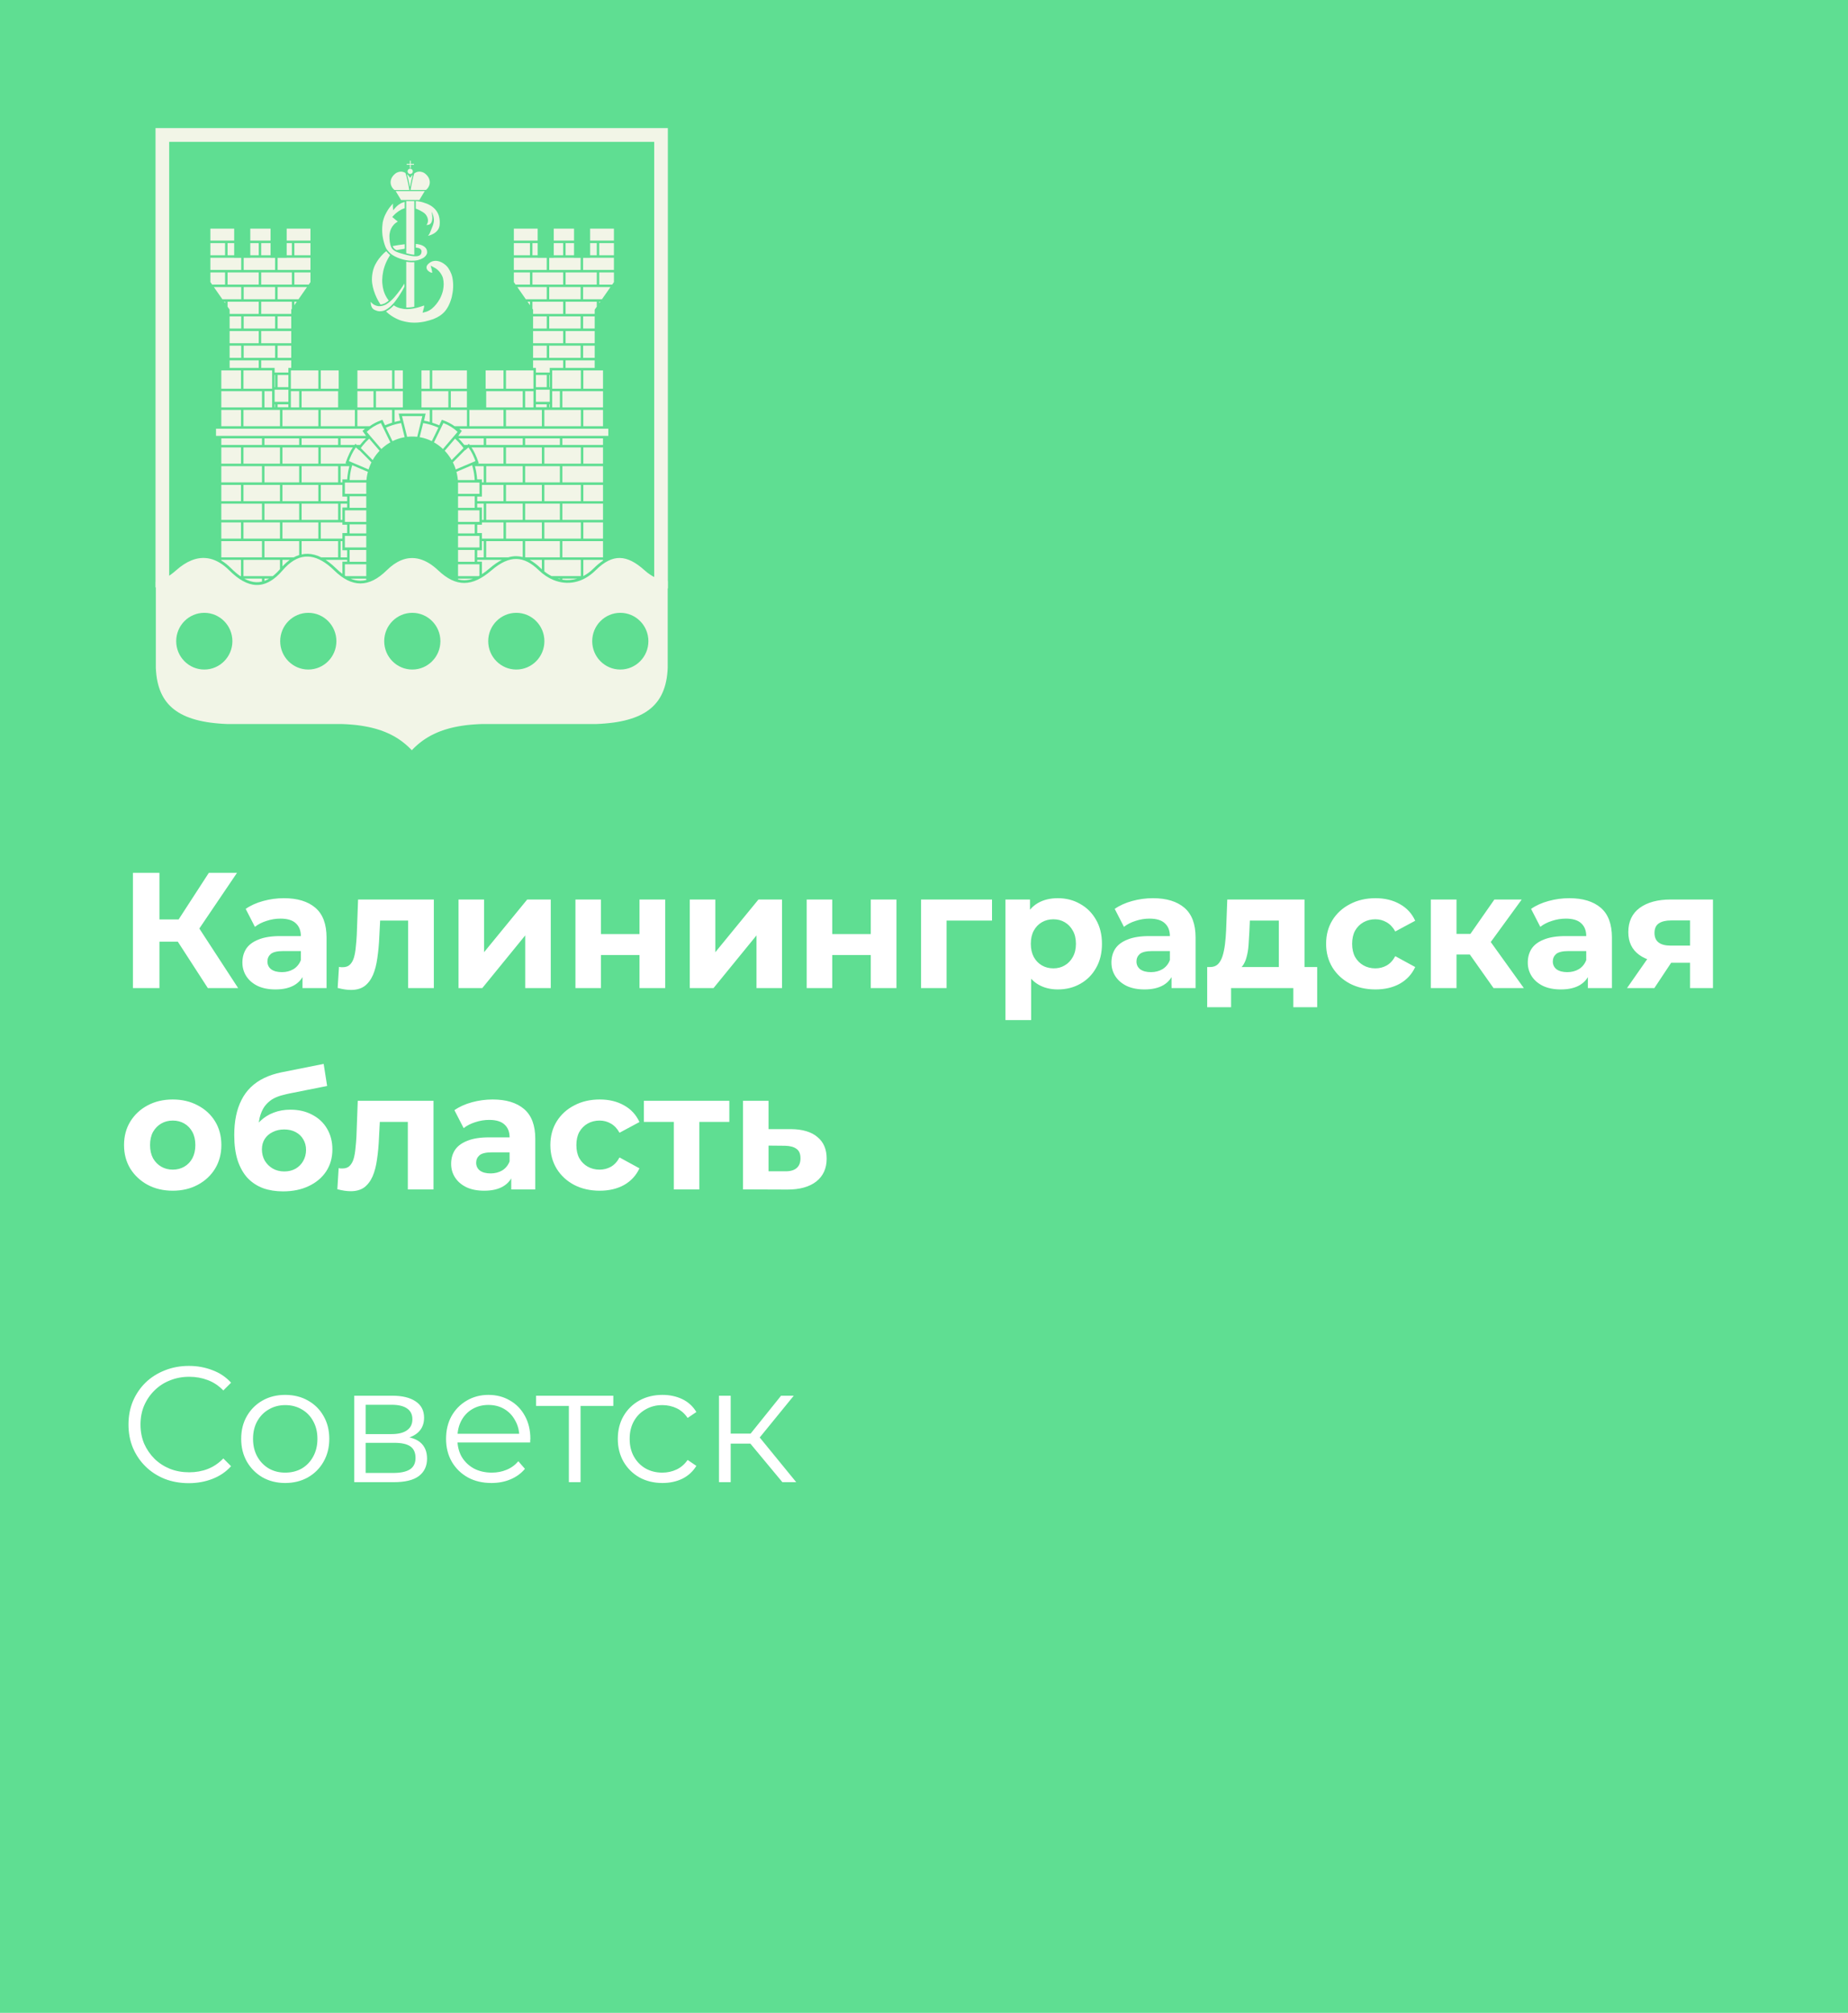 <?xml version="1.0" encoding="UTF-8"?> <svg xmlns="http://www.w3.org/2000/svg" width="202" height="220" viewBox="0 0 202 220" fill="none"><rect width="202" height="220" fill="#5FDE92"></rect><path d="M22.72 108L18.796 101.934L21.154 100.512L26.032 108H22.72ZM14.53 108V95.4H17.428V108H14.53ZM16.582 102.924V100.494H20.974V102.924H16.582ZM21.424 102.024L18.742 101.7L22.828 95.4H25.906L21.424 102.024ZM33.066 108V106.11L32.886 105.696V102.312C32.886 101.712 32.7 101.244 32.328 100.908C31.968 100.572 31.41 100.404 30.654 100.404C30.138 100.404 29.628 100.488 29.124 100.656C28.632 100.812 28.212 101.028 27.864 101.304L26.856 99.342C27.384 98.97 28.02 98.682 28.764 98.478C29.508 98.274 30.264 98.172 31.032 98.172C32.508 98.172 33.654 98.52 34.47 99.216C35.286 99.912 35.694 100.998 35.694 102.474V108H33.066ZM30.114 108.144C29.358 108.144 28.71 108.018 28.17 107.766C27.63 107.502 27.216 107.148 26.928 106.704C26.64 106.26 26.496 105.762 26.496 105.21C26.496 104.634 26.634 104.13 26.91 103.698C27.198 103.266 27.648 102.93 28.26 102.69C28.872 102.438 29.67 102.312 30.654 102.312H33.228V103.95H30.96C30.3 103.95 29.844 104.058 29.592 104.274C29.352 104.49 29.232 104.76 29.232 105.084C29.232 105.444 29.37 105.732 29.646 105.948C29.934 106.152 30.324 106.254 30.816 106.254C31.284 106.254 31.704 106.146 32.076 105.93C32.448 105.702 32.718 105.372 32.886 104.94L33.318 106.236C33.114 106.86 32.742 107.334 32.202 107.658C31.662 107.982 30.966 108.144 30.114 108.144ZM36.909 107.982L37.053 105.678C37.125 105.69 37.197 105.702 37.269 105.714C37.341 105.714 37.407 105.714 37.467 105.714C37.803 105.714 38.067 105.618 38.259 105.426C38.451 105.234 38.595 104.976 38.691 104.652C38.787 104.316 38.853 103.938 38.889 103.518C38.937 103.098 38.973 102.66 38.997 102.204L39.141 98.316H47.421V108H44.613V99.936L45.243 100.62H40.995L41.589 99.9L41.463 102.33C41.427 103.194 41.355 103.986 41.247 104.706C41.151 105.426 40.989 106.05 40.761 106.578C40.533 107.094 40.227 107.496 39.843 107.784C39.459 108.06 38.967 108.198 38.367 108.198C38.151 108.198 37.923 108.18 37.683 108.144C37.443 108.108 37.185 108.054 36.909 107.982ZM50.121 108V98.316H52.911V104.076L57.627 98.316H60.202V108H57.411V102.24L52.714 108H50.121ZM62.901 108V98.316H65.691V102.096H69.903V98.316H72.711V108H69.903V104.382H65.691V108H62.901ZM75.399 108V98.316H78.189V104.076L82.905 98.316H85.479V108H82.689V102.24L77.991 108H75.399ZM88.178 108V98.316H90.968V102.096H95.18V98.316H97.988V108H95.18V104.382H90.968V108H88.178ZM100.676 108V98.316H108.434V100.62H102.836L103.466 100.008V108H100.676ZM115.628 108.144C114.812 108.144 114.098 107.964 113.486 107.604C112.874 107.244 112.394 106.698 112.046 105.966C111.71 105.222 111.542 104.286 111.542 103.158C111.542 102.018 111.704 101.082 112.028 100.35C112.352 99.618 112.82 99.072 113.432 98.712C114.044 98.352 114.776 98.172 115.628 98.172C116.54 98.172 117.356 98.382 118.076 98.802C118.808 99.21 119.384 99.786 119.804 100.53C120.236 101.274 120.452 102.15 120.452 103.158C120.452 104.178 120.236 105.06 119.804 105.804C119.384 106.548 118.808 107.124 118.076 107.532C117.356 107.94 116.54 108.144 115.628 108.144ZM109.904 111.492V98.316H112.586V100.296L112.532 103.176L112.712 106.038V111.492H109.904ZM115.142 105.84C115.61 105.84 116.024 105.732 116.384 105.516C116.756 105.3 117.05 104.994 117.266 104.598C117.494 104.19 117.608 103.71 117.608 103.158C117.608 102.594 117.494 102.114 117.266 101.718C117.05 101.322 116.756 101.016 116.384 100.8C116.024 100.584 115.61 100.476 115.142 100.476C114.674 100.476 114.254 100.584 113.882 100.8C113.51 101.016 113.216 101.322 113 101.718C112.784 102.114 112.676 102.594 112.676 103.158C112.676 103.71 112.784 104.19 113 104.598C113.216 104.994 113.51 105.3 113.882 105.516C114.254 105.732 114.674 105.84 115.142 105.84ZM128.058 108V106.11L127.878 105.696V102.312C127.878 101.712 127.692 101.244 127.32 100.908C126.96 100.572 126.402 100.404 125.646 100.404C125.13 100.404 124.62 100.488 124.116 100.656C123.624 100.812 123.204 101.028 122.856 101.304L121.848 99.342C122.376 98.97 123.012 98.682 123.756 98.478C124.5 98.274 125.256 98.172 126.024 98.172C127.5 98.172 128.646 98.52 129.462 99.216C130.278 99.912 130.686 100.998 130.686 102.474V108H128.058ZM125.106 108.144C124.35 108.144 123.702 108.018 123.162 107.766C122.622 107.502 122.208 107.148 121.92 106.704C121.632 106.26 121.488 105.762 121.488 105.21C121.488 104.634 121.626 104.13 121.902 103.698C122.19 103.266 122.64 102.93 123.252 102.69C123.864 102.438 124.662 102.312 125.646 102.312H128.22V103.95H125.952C125.292 103.95 124.836 104.058 124.584 104.274C124.344 104.49 124.224 104.76 124.224 105.084C124.224 105.444 124.362 105.732 124.638 105.948C124.926 106.152 125.316 106.254 125.808 106.254C126.276 106.254 126.696 106.146 127.068 105.93C127.44 105.702 127.71 105.372 127.878 104.94L128.31 106.236C128.106 106.86 127.734 107.334 127.194 107.658C126.654 107.982 125.958 108.144 125.106 108.144ZM139.785 106.74V100.62H136.617L136.563 101.862C136.539 102.378 136.509 102.87 136.473 103.338C136.437 103.806 136.365 104.232 136.257 104.616C136.161 104.988 136.017 105.306 135.825 105.57C135.633 105.822 135.375 105.996 135.051 106.092L132.279 105.696C132.627 105.696 132.909 105.594 133.125 105.39C133.341 105.174 133.509 104.88 133.629 104.508C133.749 104.124 133.839 103.692 133.899 103.212C133.959 102.72 134.001 102.204 134.025 101.664L134.151 98.316H142.593V106.74H139.785ZM131.955 110.088V105.696H143.979V110.088H141.369V108H134.565V110.088H131.955ZM150.354 108.144C149.31 108.144 148.38 107.934 147.564 107.514C146.748 107.082 146.106 106.488 145.638 105.732C145.182 104.976 144.954 104.118 144.954 103.158C144.954 102.186 145.182 101.328 145.638 100.584C146.106 99.828 146.748 99.24 147.564 98.82C148.38 98.388 149.31 98.172 150.354 98.172C151.374 98.172 152.262 98.388 153.018 98.82C153.774 99.24 154.332 99.846 154.692 100.638L152.514 101.808C152.262 101.352 151.944 101.016 151.56 100.8C151.188 100.584 150.78 100.476 150.336 100.476C149.856 100.476 149.424 100.584 149.04 100.8C148.656 101.016 148.35 101.322 148.122 101.718C147.906 102.114 147.798 102.594 147.798 103.158C147.798 103.722 147.906 104.202 148.122 104.598C148.35 104.994 148.656 105.3 149.04 105.516C149.424 105.732 149.856 105.84 150.336 105.84C150.78 105.84 151.188 105.738 151.56 105.534C151.944 105.318 152.262 104.976 152.514 104.508L154.692 105.696C154.332 106.476 153.774 107.082 153.018 107.514C152.262 107.934 151.374 108.144 150.354 108.144ZM163.257 108L160.017 103.41L162.303 102.06L166.569 108H163.257ZM156.399 108V98.316H159.207V108H156.399ZM158.379 104.328V102.078H161.763V104.328H158.379ZM162.573 103.482L159.945 103.194L163.347 98.316H166.335L162.573 103.482ZM173.568 108V106.11L173.388 105.696V102.312C173.388 101.712 173.202 101.244 172.83 100.908C172.47 100.572 171.912 100.404 171.156 100.404C170.64 100.404 170.13 100.488 169.626 100.656C169.134 100.812 168.714 101.028 168.366 101.304L167.358 99.342C167.886 98.97 168.522 98.682 169.266 98.478C170.01 98.274 170.766 98.172 171.534 98.172C173.01 98.172 174.156 98.52 174.972 99.216C175.788 99.912 176.196 100.998 176.196 102.474V108H173.568ZM170.616 108.144C169.86 108.144 169.212 108.018 168.672 107.766C168.132 107.502 167.718 107.148 167.43 106.704C167.142 106.26 166.998 105.762 166.998 105.21C166.998 104.634 167.136 104.13 167.412 103.698C167.7 103.266 168.15 102.93 168.762 102.69C169.374 102.438 170.172 102.312 171.156 102.312H173.73V103.95H171.462C170.802 103.95 170.346 104.058 170.094 104.274C169.854 104.49 169.734 104.76 169.734 105.084C169.734 105.444 169.872 105.732 170.148 105.948C170.436 106.152 170.826 106.254 171.318 106.254C171.786 106.254 172.206 106.146 172.578 105.93C172.95 105.702 173.22 105.372 173.388 104.94L173.82 106.236C173.616 106.86 173.244 107.334 172.704 107.658C172.164 107.982 171.468 108.144 170.616 108.144ZM184.737 108V104.778L185.133 105.228H182.451C181.059 105.228 179.967 104.94 179.175 104.364C178.383 103.788 177.987 102.96 177.987 101.88C177.987 100.728 178.401 99.846 179.229 99.234C180.069 98.622 181.197 98.316 182.613 98.316H187.239V108H184.737ZM177.843 108L180.417 104.31H183.279L180.831 108H177.843ZM184.737 103.914V99.882L185.133 100.602H182.667C182.091 100.602 181.641 100.71 181.317 100.926C181.005 101.142 180.849 101.49 180.849 101.97C180.849 102.894 181.443 103.356 182.631 103.356H185.133L184.737 103.914ZM18.886 130.144C17.854 130.144 16.936 129.928 16.132 129.496C15.34 129.064 14.71 128.476 14.242 127.732C13.786 126.976 13.558 126.118 13.558 125.158C13.558 124.186 13.786 123.328 14.242 122.584C14.71 121.828 15.34 121.24 16.132 120.82C16.936 120.388 17.854 120.172 18.886 120.172C19.906 120.172 20.818 120.388 21.622 120.82C22.426 121.24 23.056 121.822 23.512 122.566C23.968 123.31 24.196 124.174 24.196 125.158C24.196 126.118 23.968 126.976 23.512 127.732C23.056 128.476 22.426 129.064 21.622 129.496C20.818 129.928 19.906 130.144 18.886 130.144ZM18.886 127.84C19.354 127.84 19.774 127.732 20.146 127.516C20.518 127.3 20.812 126.994 21.028 126.598C21.244 126.19 21.352 125.71 21.352 125.158C21.352 124.594 21.244 124.114 21.028 123.718C20.812 123.322 20.518 123.016 20.146 122.8C19.774 122.584 19.354 122.476 18.886 122.476C18.418 122.476 17.998 122.584 17.626 122.8C17.254 123.016 16.954 123.322 16.726 123.718C16.51 124.114 16.402 124.594 16.402 125.158C16.402 125.71 16.51 126.19 16.726 126.598C16.954 126.994 17.254 127.3 17.626 127.516C17.998 127.732 18.418 127.84 18.886 127.84ZM30.933 130.216C30.141 130.216 29.421 130.102 28.773 129.874C28.125 129.634 27.561 129.268 27.081 128.776C26.613 128.272 26.247 127.63 25.983 126.85C25.731 126.07 25.605 125.14 25.605 124.06C25.605 123.292 25.671 122.59 25.803 121.954C25.935 121.318 26.133 120.742 26.397 120.226C26.661 119.698 26.997 119.236 27.405 118.84C27.825 118.432 28.311 118.096 28.863 117.832C29.427 117.556 30.063 117.346 30.771 117.202L35.379 116.284L35.757 118.696L31.689 119.506C31.449 119.554 31.173 119.62 30.861 119.704C30.561 119.776 30.255 119.89 29.943 120.046C29.643 120.202 29.361 120.424 29.097 120.712C28.845 120.988 28.641 121.354 28.485 121.81C28.329 122.254 28.251 122.806 28.251 123.466C28.251 123.67 28.257 123.826 28.269 123.934C28.293 124.042 28.311 124.156 28.323 124.276C28.347 124.396 28.359 124.582 28.359 124.834L27.459 123.952C27.723 123.388 28.059 122.908 28.467 122.512C28.887 122.116 29.367 121.816 29.907 121.612C30.459 121.396 31.071 121.288 31.743 121.288C32.655 121.288 33.453 121.474 34.137 121.846C34.833 122.206 35.373 122.716 35.757 123.376C36.141 124.036 36.333 124.786 36.333 125.626C36.333 126.538 36.105 127.342 35.649 128.038C35.193 128.722 34.557 129.256 33.741 129.64C32.937 130.024 32.001 130.216 30.933 130.216ZM31.077 128.038C31.545 128.038 31.959 127.936 32.319 127.732C32.679 127.516 32.955 127.234 33.147 126.886C33.351 126.526 33.453 126.124 33.453 125.68C33.453 125.248 33.351 124.864 33.147 124.528C32.955 124.192 32.679 123.928 32.319 123.736C31.959 123.544 31.539 123.448 31.059 123.448C30.591 123.448 30.171 123.544 29.799 123.736C29.427 123.916 29.139 124.168 28.935 124.492C28.731 124.816 28.629 125.194 28.629 125.626C28.629 126.07 28.731 126.478 28.935 126.85C29.151 127.21 29.439 127.498 29.799 127.714C30.171 127.93 30.597 128.038 31.077 128.038ZM36.874 129.982L37.018 127.678C37.09 127.69 37.162 127.702 37.234 127.714C37.306 127.714 37.372 127.714 37.432 127.714C37.768 127.714 38.032 127.618 38.224 127.426C38.416 127.234 38.56 126.976 38.656 126.652C38.752 126.316 38.818 125.938 38.854 125.518C38.902 125.098 38.938 124.66 38.962 124.204L39.106 120.316H47.386V130H44.578V121.936L45.208 122.62H40.96L41.554 121.9L41.428 124.33C41.392 125.194 41.32 125.986 41.212 126.706C41.116 127.426 40.954 128.05 40.726 128.578C40.498 129.094 40.192 129.496 39.808 129.784C39.424 130.06 38.932 130.198 38.332 130.198C38.116 130.198 37.888 130.18 37.648 130.144C37.408 130.108 37.15 130.054 36.874 129.982ZM55.882 130V128.11L55.702 127.696V124.312C55.702 123.712 55.516 123.244 55.144 122.908C54.784 122.572 54.226 122.404 53.47 122.404C52.954 122.404 52.444 122.488 51.94 122.656C51.448 122.812 51.028 123.028 50.68 123.304L49.672 121.342C50.2 120.97 50.836 120.682 51.58 120.478C52.324 120.274 53.08 120.172 53.848 120.172C55.324 120.172 56.47 120.52 57.286 121.216C58.102 121.912 58.51 122.998 58.51 124.474V130H55.882ZM52.93 130.144C52.174 130.144 51.526 130.018 50.986 129.766C50.446 129.502 50.032 129.148 49.744 128.704C49.456 128.26 49.312 127.762 49.312 127.21C49.312 126.634 49.45 126.13 49.726 125.698C50.014 125.266 50.464 124.93 51.076 124.69C51.688 124.438 52.486 124.312 53.47 124.312H56.044V125.95H53.776C53.116 125.95 52.66 126.058 52.408 126.274C52.168 126.49 52.048 126.76 52.048 127.084C52.048 127.444 52.186 127.732 52.462 127.948C52.75 128.152 53.14 128.254 53.632 128.254C54.1 128.254 54.52 128.146 54.892 127.93C55.264 127.702 55.534 127.372 55.702 126.94L56.134 128.236C55.93 128.86 55.558 129.334 55.018 129.658C54.478 129.982 53.782 130.144 52.93 130.144ZM65.558 130.144C64.514 130.144 63.584 129.934 62.768 129.514C61.952 129.082 61.31 128.488 60.842 127.732C60.386 126.976 60.158 126.118 60.158 125.158C60.158 124.186 60.386 123.328 60.842 122.584C61.31 121.828 61.952 121.24 62.768 120.82C63.584 120.388 64.514 120.172 65.558 120.172C66.578 120.172 67.466 120.388 68.222 120.82C68.978 121.24 69.536 121.846 69.896 122.638L67.718 123.808C67.466 123.352 67.148 123.016 66.764 122.8C66.392 122.584 65.984 122.476 65.54 122.476C65.06 122.476 64.628 122.584 64.244 122.8C63.86 123.016 63.554 123.322 63.326 123.718C63.11 124.114 63.002 124.594 63.002 125.158C63.002 125.722 63.11 126.202 63.326 126.598C63.554 126.994 63.86 127.3 64.244 127.516C64.628 127.732 65.06 127.84 65.54 127.84C65.984 127.84 66.392 127.738 66.764 127.534C67.148 127.318 67.466 126.976 67.718 126.508L69.896 127.696C69.536 128.476 68.978 129.082 68.222 129.514C67.466 129.934 66.578 130.144 65.558 130.144ZM73.654 130V121.972L74.284 122.62H70.378V120.316H79.72V122.62H75.814L76.444 121.972V130H73.654ZM86.455 123.412C87.727 123.424 88.693 123.712 89.353 124.276C90.025 124.828 90.361 125.614 90.361 126.634C90.361 127.702 89.983 128.536 89.227 129.136C88.471 129.724 87.421 130.018 86.077 130.018L81.217 130V120.316H84.007V123.412H86.455ZM85.825 128.02C86.365 128.032 86.779 127.918 87.067 127.678C87.355 127.438 87.499 127.078 87.499 126.598C87.499 126.118 87.355 125.776 87.067 125.572C86.779 125.356 86.365 125.242 85.825 125.23L84.007 125.212V128.02H85.825ZM20.632 162.108C19.684 162.108 18.808 161.952 18.004 161.64C17.2 161.316 16.504 160.866 15.916 160.29C15.328 159.714 14.866 159.036 14.53 158.256C14.206 157.476 14.044 156.624 14.044 155.7C14.044 154.776 14.206 153.924 14.53 153.144C14.866 152.364 15.328 151.686 15.916 151.11C16.516 150.534 17.218 150.09 18.022 149.778C18.826 149.454 19.702 149.292 20.65 149.292C21.562 149.292 22.42 149.448 23.224 149.76C24.028 150.06 24.706 150.516 25.258 151.128L24.412 151.974C23.896 151.446 23.326 151.068 22.702 150.84C22.078 150.6 21.406 150.48 20.686 150.48C19.93 150.48 19.228 150.612 18.58 150.876C17.932 151.128 17.368 151.494 16.888 151.974C16.408 152.442 16.03 152.994 15.754 153.63C15.49 154.254 15.358 154.944 15.358 155.7C15.358 156.456 15.49 157.152 15.754 157.788C16.03 158.412 16.408 158.964 16.888 159.444C17.368 159.912 17.932 160.278 18.58 160.542C19.228 160.794 19.93 160.92 20.686 160.92C21.406 160.92 22.078 160.8 22.702 160.56C23.326 160.32 23.896 159.936 24.412 159.408L25.258 160.254C24.706 160.866 24.028 161.328 23.224 161.64C22.42 161.952 21.556 162.108 20.632 162.108ZM31.169 162.09C30.257 162.09 29.435 161.886 28.703 161.478C27.983 161.058 27.413 160.488 26.993 159.768C26.573 159.036 26.363 158.202 26.363 157.266C26.363 156.318 26.573 155.484 26.993 154.764C27.413 154.044 27.983 153.48 28.703 153.072C29.423 152.664 30.245 152.46 31.169 152.46C32.105 152.46 32.933 152.664 33.653 153.072C34.385 153.48 34.955 154.044 35.363 154.764C35.783 155.484 35.993 156.318 35.993 157.266C35.993 158.202 35.783 159.036 35.363 159.768C34.955 160.488 34.385 161.058 33.653 161.478C32.921 161.886 32.093 162.09 31.169 162.09ZM31.169 160.956C31.853 160.956 32.459 160.806 32.987 160.506C33.515 160.194 33.929 159.762 34.229 159.21C34.541 158.646 34.697 157.998 34.697 157.266C34.697 156.522 34.541 155.874 34.229 155.322C33.929 154.77 33.515 154.344 32.987 154.044C32.459 153.732 31.859 153.576 31.187 153.576C30.515 153.576 29.915 153.732 29.387 154.044C28.859 154.344 28.439 154.77 28.127 155.322C27.815 155.874 27.659 156.522 27.659 157.266C27.659 157.998 27.815 158.646 28.127 159.21C28.439 159.762 28.859 160.194 29.387 160.506C29.915 160.806 30.509 160.956 31.169 160.956ZM38.724 162V152.55H42.9C43.968 152.55 44.808 152.754 45.42 153.162C46.044 153.57 46.356 154.17 46.356 154.962C46.356 155.73 46.062 156.324 45.474 156.744C44.886 157.152 44.112 157.356 43.152 157.356L43.404 156.978C44.532 156.978 45.36 157.188 45.888 157.608C46.416 158.028 46.68 158.634 46.68 159.426C46.68 160.242 46.38 160.878 45.78 161.334C45.192 161.778 44.274 162 43.026 162H38.724ZM39.966 160.992H42.972C43.776 160.992 44.382 160.866 44.79 160.614C45.21 160.35 45.42 159.93 45.42 159.354C45.42 158.778 45.234 158.358 44.862 158.094C44.49 157.83 43.902 157.698 43.098 157.698H39.966V160.992ZM39.966 156.744H42.81C43.542 156.744 44.1 156.606 44.484 156.33C44.88 156.054 45.078 155.652 45.078 155.124C45.078 154.596 44.88 154.2 44.484 153.936C44.1 153.672 43.542 153.54 42.81 153.54H39.966V156.744ZM53.725 162.09C52.741 162.09 51.877 161.886 51.133 161.478C50.389 161.058 49.807 160.488 49.387 159.768C48.967 159.036 48.757 158.202 48.757 157.266C48.757 156.33 48.955 155.502 49.351 154.782C49.759 154.062 50.311 153.498 51.007 153.09C51.715 152.67 52.507 152.46 53.383 152.46C54.271 152.46 55.057 152.664 55.741 153.072C56.437 153.468 56.983 154.032 57.379 154.764C57.775 155.484 57.973 156.318 57.973 157.266C57.973 157.326 57.967 157.392 57.955 157.464C57.955 157.524 57.955 157.59 57.955 157.662H49.729V156.708H57.271L56.767 157.086C56.767 156.402 56.617 155.796 56.317 155.268C56.029 154.728 55.633 154.308 55.129 154.008C54.625 153.708 54.043 153.558 53.383 153.558C52.735 153.558 52.153 153.708 51.637 154.008C51.121 154.308 50.719 154.728 50.431 155.268C50.143 155.808 49.999 156.426 49.999 157.122V157.32C49.999 158.04 50.155 158.676 50.467 159.228C50.791 159.768 51.235 160.194 51.799 160.506C52.375 160.806 53.029 160.956 53.761 160.956C54.337 160.956 54.871 160.854 55.363 160.65C55.867 160.446 56.299 160.134 56.659 159.714L57.379 160.542C56.959 161.046 56.431 161.43 55.795 161.694C55.171 161.958 54.481 162.09 53.725 162.09ZM62.181 162V153.324L62.505 153.666H58.599V152.55H67.04V153.666H63.135L63.459 153.324V162H62.181ZM72.409 162.09C71.473 162.09 70.633 161.886 69.889 161.478C69.157 161.058 68.581 160.488 68.161 159.768C67.741 159.036 67.531 158.202 67.531 157.266C67.531 156.318 67.741 155.484 68.161 154.764C68.581 154.044 69.157 153.48 69.889 153.072C70.633 152.664 71.473 152.46 72.409 152.46C73.213 152.46 73.939 152.616 74.587 152.928C75.235 153.24 75.745 153.708 76.117 154.332L75.163 154.98C74.839 154.5 74.437 154.146 73.957 153.918C73.477 153.69 72.955 153.576 72.391 153.576C71.719 153.576 71.113 153.732 70.573 154.044C70.033 154.344 69.607 154.77 69.295 155.322C68.983 155.874 68.827 156.522 68.827 157.266C68.827 158.01 68.983 158.658 69.295 159.21C69.607 159.762 70.033 160.194 70.573 160.506C71.113 160.806 71.719 160.956 72.391 160.956C72.955 160.956 73.477 160.842 73.957 160.614C74.437 160.386 74.839 160.038 75.163 159.57L76.117 160.218C75.745 160.83 75.235 161.298 74.587 161.622C73.939 161.934 73.213 162.09 72.409 162.09ZM85.521 162L81.633 157.32L82.695 156.69L87.033 162H85.521ZM78.591 162V152.55H79.869V162H78.591ZM79.473 157.788V156.69H82.515V157.788H79.473ZM82.803 157.41L81.615 157.23L85.377 152.55H86.763L82.803 157.41Z" fill="white"></path><g clip-path="url(#clip0_1_719)"><path fill-rule="evenodd" clip-rule="evenodd" d="M45.052 47.712L44.798 47.718L44.544 47.739L44.5 47.743L43.939 45.479H45.052H46.164L45.603 47.743L45.56 47.739L45.305 47.718L45.052 47.712ZM65.912 61.275C65.581 61.492 65.244 61.77 64.9 62.113C64.535 62.477 64.152 62.757 63.761 62.962V61.192H65.912V61.275ZM63.088 63.241C62.548 63.406 62 63.44 61.467 63.354V63.241H63.088ZM61.197 63.3C61.123 63.283 61.048 63.263 60.974 63.24H61.197V63.3ZM60.295 62.969C60.137 62.888 59.982 62.799 59.83 62.698C59.719 62.624 59.609 62.544 59.5 62.458V61.192H63.491V62.967H60.295V62.969ZM59.232 62.228C59.191 62.189 59.149 62.15 59.109 62.112L59.107 62.11C58.704 61.72 58.303 61.413 57.898 61.192H59.232V62.228ZM57.136 60.886C56.916 60.829 56.694 60.797 56.468 60.792C56.165 60.785 55.857 60.828 55.54 60.92H53.145V59.145H57.136V60.886ZM54.861 61.192C54.436 61.407 53.996 61.71 53.535 62.105C53.24 62.359 52.956 62.576 52.677 62.755V61.52V61.384H52.542H52.161V61.192H54.861ZM52.406 62.92C52.376 62.937 52.346 62.954 52.316 62.971H50.068V61.675H52.406V62.92ZM51.71 63.243C51.385 63.357 51.065 63.414 50.751 63.416C50.522 63.416 50.296 63.388 50.069 63.33V63.245H51.71V63.243ZM40.035 63.389C39.821 63.443 39.608 63.47 39.394 63.47C39.038 63.47 38.681 63.394 38.32 63.243H40.034V63.389H40.035ZM37.792 62.971C37.761 62.95 37.729 62.932 37.697 62.91V61.675H40.035V62.971H37.792ZM37.428 62.722C37.194 62.549 36.959 62.345 36.721 62.112C36.595 61.987 36.468 61.871 36.342 61.76C36.093 61.545 35.844 61.355 35.592 61.192H37.944V61.384H37.562H37.428V61.52V62.722ZM35.116 60.92C34.635 60.68 34.15 60.545 33.662 60.53C33.431 60.523 33.199 60.544 32.969 60.594V59.145H36.959V60.92H35.116ZM32.7 60.664C32.5 60.727 32.3 60.812 32.102 60.92H28.906V59.145H32.7V60.664ZM31.67 61.192C31.432 61.364 31.196 61.571 30.961 61.814C30.931 61.844 30.901 61.876 30.873 61.908V61.192H31.67ZM30.601 62.216C30.336 62.517 30.075 62.767 29.815 62.969H26.613V61.194H30.603V62.216H30.601ZM29.419 63.241C29.247 63.344 29.076 63.426 28.906 63.488V63.241H29.419ZM28.636 63.569C28.421 63.621 28.208 63.641 27.993 63.633C27.567 63.616 27.137 63.48 26.701 63.241H28.636V63.569ZM26.265 62.969C25.935 62.739 25.6 62.451 25.26 62.113C24.907 61.762 24.551 61.48 24.191 61.26V61.194H26.343V62.969H26.265ZM58.581 42.318H59.762V40.988H58.581V42.318ZM67.106 27.901V26.571H65.501V27.901H67.106ZM65.231 26.571H64.507V27.901H65.231V26.571ZM58.581 43.919H60.088V42.59H58.581V43.919ZM58.27 39.386V40.21H58.581V40.716H60.088V40.21H61.554V39.386H58.27ZM65.004 40.21V39.386H61.822V40.21H65.004ZM58.27 36.182V37.512H61.554V36.182H58.27ZM61.824 37.512H65.006V36.182H61.824V37.512ZM58.27 33.843V34.308H61.554V32.979H58.2V33.743L58.27 33.843ZM61.824 34.308H65.006V33.843L65.231 33.52V32.979H61.824V34.308ZM65.501 33.133L65.609 32.979H65.501V33.133ZM57.928 32.979H57.665L57.928 33.357V32.979ZM66.918 31.105L67.108 30.834V29.777H65.502V31.106H66.918V31.105ZM65.231 29.775H61.824V31.105H65.231V29.775ZM61.554 29.775H58.2V31.105H61.554V29.775ZM57.928 29.775H56.166V30.832L56.356 31.103H57.928V29.775ZM62.746 27.901V26.571H61.824V27.901H62.746ZM61.554 26.571H60.53V27.901H61.554V26.571ZM58.769 27.901V26.571H58.2V27.901H58.769ZM57.928 26.571H56.166V27.901H57.928V26.571ZM60.032 42.318H60.088V40.988H60.032V42.318ZM59.762 44.51V44.192H58.581V44.51H59.762ZM60.088 44.192H60.032V44.51H60.088V44.192ZM58.769 26.299V24.988H56.168V26.299H58.769ZM62.746 26.299V24.988H60.53V26.299H62.746ZM67.106 26.299V24.988H64.505V26.299H67.106ZM67.106 29.503V28.173H64.505V28.181H63.737V29.503H67.106ZM63.467 28.181H62.745V28.173H60.528V28.181H60.032V29.503H63.467V28.181ZM59.762 28.181H58.768V28.173H56.166V29.503H59.76V28.181H59.762ZM65.799 32.706L66.727 31.377H63.737V32.706H65.799ZM63.467 31.377H60.032V32.706H63.467V31.377ZM59.762 31.377H56.548L57.475 32.706H59.762V31.377ZM58.27 34.581V35.91H59.764V34.581H58.27ZM60.032 35.91H63.467V34.581H60.032V35.91ZM63.739 35.91H65.006V34.581H63.739V35.91ZM58.27 37.784V39.114H59.764V37.784H58.27ZM60.032 39.114H63.467V37.784H60.032V39.114ZM63.739 39.114H65.006V37.784H63.739V39.114ZM66.493 46.859H50.209L50.481 47.1L50.096 47.639H66.493V46.859ZM51.037 44.533V42.758H49.278V44.533H51.037ZM49.008 42.758H46.072V44.533H49.008V42.758ZM52.677 59.145V60.007V60.143H52.542H52.163V60.922H52.876V59.147H52.677V59.145ZM57.405 60.92H61.199V59.145H57.405V60.92ZM61.469 60.92H65.914V59.145H61.469V60.92ZM52.161 55.047V55.471H52.541H52.676V55.607V56.824H52.874V55.047H52.161ZM53.144 56.824H57.136V55.047H53.145V56.824H53.144ZM57.405 56.824H61.199V55.047H57.405V56.824ZM61.469 56.824H65.914V55.047H61.469V56.824ZM51.915 50.951C52.01 51.292 52.08 51.642 52.12 52.001C52.13 52.089 52.138 52.176 52.145 52.263C52.148 52.306 52.15 52.351 52.153 52.396H52.542H52.677V52.532V52.726H52.876V50.951H51.915ZM53.145 52.727H57.136V50.952H53.145V52.727ZM57.405 52.727H61.199V50.952H57.405V52.727ZM61.469 52.727H65.914V50.952H61.469V52.727ZM50.108 47.913C50.314 48.117 50.509 48.332 50.689 48.559C50.709 48.584 50.727 48.608 50.745 48.631H51.105L51.142 48.599L51.25 48.505L51.337 48.619L51.345 48.631H52.874V47.913H50.108ZM53.145 48.631H57.136V47.913H53.145V48.631ZM57.405 48.631H61.199V47.913H57.405V48.631ZM61.469 48.631H65.914V47.913H61.469V48.631ZM65.914 44.533V42.758H61.469V44.533H65.914ZM61.199 42.758H60.36V44.533H61.199V42.758ZM58.311 44.533V42.758H57.405V44.533H58.311ZM57.136 42.758H53.145V44.533H57.136V42.758ZM45.052 45.207H46.356H46.526L46.487 45.373L46.349 45.979C46.562 46.016 46.772 46.063 46.977 46.12V44.805H45.052H43.126V46.12C43.333 46.064 43.543 46.017 43.754 45.979L43.616 45.373L43.578 45.207H43.748H45.052ZM47.247 46.199C47.371 46.237 47.495 46.279 47.616 46.327C47.708 46.362 47.794 46.395 47.876 46.429C47.921 46.448 47.966 46.468 48.011 46.488L48.249 45.994L48.302 45.885L48.416 45.925C48.89 46.095 49.317 46.313 49.693 46.582H51.04V44.807H47.247V46.199ZM51.31 46.582H55.037V44.807H51.31V46.582ZM55.309 46.582H59.232V44.807H55.309V46.582ZM59.502 46.582H63.492V44.807H59.502V46.582ZM63.762 46.582H65.914V44.807H63.762V46.582ZM51.538 48.903C51.685 49.124 51.806 49.345 51.913 49.566C52.063 49.875 52.181 50.188 52.293 50.502L52.336 50.623L52.219 50.673L52.203 50.68H55.037V48.905H51.538V48.903ZM55.309 50.678H59.232V48.903H55.309V50.678ZM59.502 50.678H63.492V48.903H59.502V50.678ZM63.762 50.678H65.914V48.903H63.762V50.678ZM52.677 53V54.141V54.277H52.542H52.163V54.776H55.039V53.001H52.677V53ZM55.309 54.775H59.232V53H55.309V54.775ZM59.502 54.775H63.492V53H59.502V54.775ZM63.762 54.775H65.914V53H63.762V54.775ZM52.677 57.096V57.215V57.352H52.542H52.163V58.263H52.542H52.677V58.399V58.873H55.039V57.098H52.677V57.096ZM55.309 58.873H59.232V57.098H55.309V58.873ZM59.502 58.873H63.492V57.098H59.502V58.873ZM63.762 58.873H65.914V57.098H63.762V58.873ZM65.914 42.486V40.484H63.762V42.486H65.914ZM63.492 40.484H60.358V42.486H63.492V40.484ZM58.311 42.486V40.484H55.309V42.486H58.311ZM55.037 40.484H53.084V42.486H55.037V40.484ZM51.037 42.486V40.484H47.248V42.486H51.037ZM46.977 40.484H46.071V42.486H46.977V40.484ZM45.871 47.782L46.057 47.818L46.301 47.876L46.539 47.947L46.772 48.029L47 48.123L47.2 48.218L47.921 46.743C47.873 46.722 47.823 46.7 47.773 46.679C47.686 46.643 47.603 46.609 47.523 46.58C47.118 46.429 46.695 46.313 46.256 46.239L45.871 47.782ZM47.438 48.347L47.65 48.475L47.853 48.611L48.049 48.757L48.239 48.913L48.419 49.077L50.019 47.204C49.59 46.794 49.074 46.471 48.469 46.236L47.438 48.347ZM48.612 49.268L48.764 49.433L48.922 49.623L49.07 49.821L49.21 50.026L49.34 50.238L49.365 50.285L50.662 48.976C50.647 48.954 50.631 48.934 50.616 48.912C50.567 48.846 50.521 48.786 50.476 48.728C50.253 48.448 50.008 48.186 49.743 47.944L48.612 49.268ZM49.502 50.535L49.575 50.683L49.675 50.915L49.765 51.152L49.816 51.31L51.97 50.396C51.883 50.159 51.786 49.922 51.672 49.683C51.545 49.421 51.395 49.16 51.209 48.9L50.95 49.124L50.834 49.224L50.821 49.204L49.502 50.535ZM49.891 51.573L49.91 51.643L49.966 51.895L50.011 52.153L50.043 52.413L50.048 52.474H51.886C51.883 52.413 51.88 52.349 51.875 52.284C51.868 52.2 51.861 52.115 51.851 52.032C51.806 51.625 51.721 51.228 51.603 50.846L49.891 51.573ZM50.064 52.746L50.069 52.941V53.973H52.408V52.746H50.064ZM50.069 54.245V55.506H51.891V54.245H50.069ZM50.069 55.78V57.041H52.408V55.78H50.069ZM50.069 57.313V58.301H51.891V57.313H50.069ZM50.069 58.574V59.834H52.408V58.574H50.069ZM50.069 60.108V61.404H51.891V60.108H50.069ZM31.524 42.318H30.343V40.988H31.524V42.318ZM22.997 27.901V26.571H24.602V27.901H22.997ZM24.874 26.571H25.598V27.901H24.874V26.571ZM31.524 43.919H30.017V42.59H31.524V43.919ZM31.835 39.386V40.21H31.524V40.716H30.017V40.21H28.551V39.386H31.835ZM25.099 40.212V39.388H28.281V40.212H25.099ZM31.835 36.182V37.512H28.551V36.182H31.835ZM28.281 37.512H25.099V36.182H28.281V37.512ZM31.835 33.843V34.308H28.551V32.979H31.905V33.743L31.835 33.843ZM28.281 34.308H25.099V33.843L24.874 33.52V32.979H28.281V34.308ZM24.604 33.133L24.496 32.979H24.604V33.133ZM32.175 32.979H32.438L32.175 33.357V32.979ZM23.187 31.105L22.997 30.832V29.775H24.602V31.105H23.187ZM24.874 29.775H28.281V31.105H24.874V29.775ZM28.551 29.775H31.905V31.105H28.551V29.775ZM32.175 29.775H33.937V30.832L33.747 31.105H32.175V29.775ZM27.359 27.901V26.571H28.281V27.901H27.359ZM28.551 26.571H29.575V27.901H28.551V26.571ZM31.336 27.901V26.571H31.905V27.901H31.336ZM32.175 26.571H33.937V27.901H32.175V26.571ZM30.072 42.318H30.015V40.988H30.072V42.318ZM30.341 44.51V44.192H31.522V44.51H30.341ZM30.017 44.192H30.073V44.51H30.017V44.192ZM31.336 26.299V24.988H33.937V26.299H31.336ZM27.359 26.299V24.988H29.575V26.299H27.359ZM22.997 26.299V24.988H25.598V26.299H22.997ZM22.997 29.503V28.173H25.598V28.181H26.366V29.503H22.997ZM26.636 28.181H27.359V28.173H29.575V28.181H30.072V29.503H26.636V28.181ZM30.341 28.181H31.336V28.173H33.937V29.503H30.341V28.181ZM24.306 32.706L23.378 31.377H26.368V32.706H24.306ZM26.636 31.377H30.072V32.706H26.636V31.377ZM30.341 31.377H33.557L32.63 32.706H30.341V31.377ZM31.835 34.581V35.91H30.341V34.581H31.835ZM30.072 35.91H26.636V34.581H30.072V35.91ZM26.366 35.91H25.099V34.581H26.366V35.91ZM31.835 37.784V39.114H30.341V37.784H31.835ZM30.072 39.114H26.636V37.784H30.072V39.114ZM26.366 39.114H25.099V37.784H26.366V39.114ZM23.611 46.859H39.896L39.624 47.1L40.009 47.639H23.611V46.859ZM39.068 44.533V42.758H40.827V44.533H39.068ZM41.096 42.758H44.032V44.533H41.096V42.758ZM37.428 59.145V60.007V60.143H37.562H37.944V60.922H37.231V59.147H37.428V59.145ZM28.636 60.92H24.191V59.145H28.636V60.92ZM37.944 55.049V55.472H37.562H37.428V55.608V56.825H37.229V55.05H37.944V55.049ZM36.959 56.824H32.969V55.049H36.959V56.824ZM32.7 56.824H28.906V55.049H32.7V56.824ZM28.636 56.824H24.191V55.049H28.636V56.824ZM38.19 50.951C38.095 51.292 38.025 51.642 37.985 52.001C37.975 52.089 37.967 52.176 37.96 52.263C37.957 52.307 37.955 52.351 37.952 52.396H37.562H37.428V52.532V52.726H37.229V50.951H38.19ZM36.959 52.727H32.969V50.952H36.959V52.727ZM32.7 52.727H28.906V50.952H32.7V52.727ZM28.636 52.727H24.191V50.952H28.636V52.727ZM39.997 47.913C39.791 48.117 39.596 48.332 39.416 48.559C39.396 48.584 39.378 48.608 39.359 48.631H39L38.963 48.599L38.855 48.505L38.768 48.619L38.76 48.631H37.231V47.913H39.997ZM36.959 48.631H32.969V47.913H36.959V48.631ZM32.7 48.631H28.906V47.913H32.7V48.631ZM28.636 48.631H24.191V47.913H28.636V48.631ZM24.191 44.533V42.758H28.636V44.533H24.191ZM28.906 42.758H29.745V44.533H28.906V42.758ZM31.794 44.533V42.758H32.7V44.533H31.794ZM32.969 42.758H36.959V44.533H32.969V42.758ZM42.857 46.199C42.732 46.237 42.608 46.279 42.487 46.327C42.395 46.362 42.309 46.395 42.227 46.429C42.182 46.448 42.137 46.468 42.092 46.488L41.854 45.994L41.801 45.885L41.688 45.925C41.213 46.095 40.787 46.313 40.41 46.582H39.063V44.807H42.857V46.199ZM38.793 46.582H35.066V44.807H38.793V46.582ZM34.796 46.582H30.873V44.807H34.796V46.582ZM30.601 46.582H26.613V44.807H30.603V46.582H30.601ZM26.343 46.582H24.191V44.807H26.343V46.582ZM38.565 48.903C38.418 49.125 38.297 49.345 38.19 49.566C38.04 49.875 37.922 50.188 37.81 50.502L37.767 50.623L37.884 50.673L37.901 50.68H35.066V48.905H38.565V48.903ZM34.796 50.678H30.873V48.903H34.796V50.678ZM30.601 50.678H26.613V48.903H30.603V50.678H30.601ZM26.343 50.678H24.191V48.903H26.343V50.678ZM37.428 53V54.141V54.277H37.562H37.944V54.776H35.068V53.001H37.428V53ZM34.796 54.775H30.873V53H34.796V54.775ZM30.601 54.775H26.613V53H30.603V54.775H30.601ZM26.343 54.775H24.191V53H26.343V54.775ZM37.428 57.096V57.215V57.352H37.562H37.944V58.263H37.562H37.428V58.399V58.873H35.066V57.098H37.428V57.096ZM34.796 58.873H30.873V57.098H34.796V58.873ZM30.601 58.873H26.613V57.098H30.603V58.873H30.601ZM26.343 58.873H24.191V57.098H26.343V58.873ZM24.191 42.486V40.484H26.343V42.486H24.191ZM26.613 40.484H29.747V42.486H26.613V40.484ZM31.794 42.486V40.484H34.796V42.486H31.794ZM35.066 40.484H37.02V42.486H35.066V40.484ZM39.068 42.486V40.484H42.857V42.486H39.068ZM43.126 40.484H44.032V42.486H43.126V40.484ZM44.232 47.784L44.046 47.819L43.803 47.878L43.564 47.949L43.331 48.031L43.103 48.125L42.903 48.219L42.182 46.745C42.23 46.723 42.28 46.701 42.33 46.681C42.417 46.644 42.5 46.611 42.58 46.582C42.985 46.431 43.408 46.315 43.847 46.241L44.232 47.784ZM42.665 48.347L42.454 48.475L42.25 48.611L42.054 48.757L41.864 48.913L41.684 49.077L40.084 47.204C40.514 46.794 41.03 46.471 41.634 46.236L42.665 48.347ZM41.491 49.268L41.34 49.433L41.181 49.623L41.031 49.821L40.892 50.026L40.762 50.238L40.735 50.285L39.438 48.976C39.453 48.954 39.469 48.934 39.484 48.912C39.532 48.846 39.579 48.786 39.624 48.728C39.847 48.448 40.092 48.186 40.357 47.944L41.491 49.268ZM40.603 50.535L40.53 50.683L40.43 50.915L40.34 51.152L40.289 51.31L38.135 50.396C38.224 50.159 38.319 49.922 38.433 49.683C38.56 49.421 38.71 49.16 38.896 48.9L39.154 49.124L39.271 49.224L39.284 49.204L40.603 50.535ZM40.212 51.573L40.194 51.643L40.137 51.895L40.092 52.153L40.06 52.413L40.056 52.474H38.217C38.22 52.413 38.224 52.349 38.229 52.284C38.235 52.2 38.242 52.115 38.252 52.032C38.297 51.625 38.382 51.228 38.5 50.846L40.212 51.573ZM40.041 52.746L40.035 52.941V53.973H37.697V52.746H40.041ZM40.035 54.245V55.506H38.214V54.245H40.035ZM40.035 55.78V57.041H37.697V55.78H40.035ZM40.035 57.313V58.301H38.214V57.313H40.035ZM40.035 58.574V59.834H37.697V58.574H40.035ZM40.035 60.108V61.404H38.214V60.108H40.035Z" fill="#F2F5E7"></path><path fill-rule="evenodd" clip-rule="evenodd" d="M45.045 28.499L45.193 28.496L45.336 28.486L45.473 28.469L45.603 28.447L45.726 28.419C45.908 28.366 46.071 28.304 46.236 28.21L46.316 28.158L46.387 28.103L46.45 28.045L46.507 27.987L46.555 27.926L46.595 27.866L46.629 27.805L46.654 27.745L46.672 27.686L46.682 27.629L46.684 27.56L46.68 27.487L46.672 27.419L46.659 27.353L46.639 27.291L46.614 27.23L46.582 27.173C46.474 27.01 46.341 26.918 46.167 26.832L46.074 26.793L45.971 26.758L45.858 26.728L45.734 26.701L45.601 26.679L45.458 26.662H45.453V27.066L45.503 27.069L45.573 27.076L45.638 27.086L45.699 27.097L45.758 27.113L45.813 27.131L45.864 27.155L45.913 27.183L45.958 27.218L45.999 27.261L46.032 27.309L46.057 27.363L46.072 27.42L46.078 27.479L46.074 27.536L46.066 27.576L46.061 27.623L46.046 27.686L46.021 27.745L45.987 27.798L45.946 27.847L45.899 27.887L45.848 27.921L45.793 27.948L45.734 27.97L45.674 27.987L45.611 27.998L45.544 28.007L45.476 28.012L45.405 28.014L45.33 28.012L45.253 28.007L45.173 28L45.09 27.99L45.003 27.978L44.913 27.963L44.82 27.946L44.724 27.926L44.625 27.904L44.524 27.881L44.419 27.855L44.31 27.827L44.201 27.797L44.087 27.765C43.604 27.622 43.005 27.511 42.775 27.027C42.61 26.679 42.567 26.228 42.567 25.827L42.57 25.727L42.577 25.63L42.589 25.534C42.65 25.151 42.787 24.84 43.048 24.553L43.115 24.487L43.186 24.423L43.263 24.363L43.345 24.304L43.429 24.248L43.483 24.218L43.428 24.173L43.406 24.156L43.343 24.104L43.321 24.087L43.301 24.07L43.28 24.053L43.238 24.02L43.072 23.882L42.872 23.717L43.086 23.49L43.181 23.396L43.278 23.307C43.468 23.146 43.659 23.013 43.879 22.899L43.984 22.852L44.089 22.809L44.196 22.774L44.231 22.764V22.072L44.224 22.073L44.112 22.107L44.006 22.144L43.903 22.186L43.803 22.231C43.436 22.425 43.248 22.665 42.975 22.988L42.945 22.556L42.943 22.529V22.502V22.475V22.45V22.425L42.945 22.399L42.947 22.374L42.948 22.349L42.95 22.324L42.952 22.3L42.953 22.277L42.955 22.253V22.252L42.852 22.362L42.732 22.5L42.618 22.64L42.512 22.781L42.414 22.925C42.292 23.119 42.184 23.314 42.087 23.52L42.022 23.675L41.964 23.831L41.914 23.989L41.871 24.149L41.834 24.312L41.814 24.484C41.758 24.899 41.759 25.292 41.807 25.709L41.836 25.896L41.871 26.084L41.914 26.276L41.964 26.471L42.022 26.669C42.115 26.951 42.174 27.134 42.362 27.37C42.692 27.78 43.002 27.968 43.453 28.16L43.649 28.235L43.843 28.301L44.031 28.356L44.214 28.402L44.392 28.439L44.564 28.467L44.73 28.488L44.892 28.499H45.045ZM43.794 21.788L43.774 21.754L43.714 21.655L43.694 21.621L43.553 21.389L43.533 21.355L43.473 21.256L43.453 21.223L43.393 21.124L43.373 21.09L43.246 20.883H44.838H46.431L46.304 21.09L46.284 21.124L46.224 21.223L46.204 21.256L46.144 21.355L46.124 21.389L45.983 21.621L45.963 21.655L45.903 21.754L45.883 21.788L45.838 21.861H44.84H43.843L43.794 21.788ZM44.803 17.564H44.9V17.916H45.25V18.014H44.9V18.367H44.803V18.014H44.454V17.916H44.803V17.564ZM44.838 19.017C44.997 19.017 45.125 18.888 45.125 18.728C45.125 18.569 44.997 18.439 44.838 18.439C44.68 18.439 44.552 18.569 44.552 18.728C44.55 18.888 44.68 19.017 44.838 19.017ZM46.557 20.762L46.599 20.727L46.652 20.677L46.702 20.624L46.747 20.571L46.789 20.515L46.825 20.458L46.858 20.399L46.887 20.339L46.912 20.278L46.934 20.216L46.95 20.154L46.963 20.09L46.972 20.026L46.977 19.962V19.898L46.973 19.833L46.965 19.767L46.952 19.702L46.935 19.636L46.913 19.57L46.889 19.505L46.858 19.441L46.824 19.377L46.784 19.313L46.739 19.251L46.689 19.189L46.634 19.128L46.574 19.07L46.509 19.011L46.439 18.954L46.371 18.903L46.311 18.873L46.246 18.844L46.182 18.819L46.121 18.799L46.061 18.784L46.001 18.772L45.943 18.764L45.886 18.759L45.831 18.757L45.776 18.76L45.723 18.767L45.671 18.775L45.62 18.787L45.569 18.802L45.52 18.821L45.47 18.843L45.421 18.868L45.373 18.895L45.326 18.925L45.283 18.955C45.202 19.218 45.128 19.495 45.063 19.787C44.993 20.097 44.933 20.423 44.878 20.761H46.557V20.762ZM45.115 19.103L45.1 19.118L45.057 19.164L45.013 19.212L44.972 19.263L44.93 19.315L44.888 19.369L44.848 19.426L44.837 19.443L44.825 19.426L44.785 19.369L44.743 19.315L44.702 19.263L44.66 19.212L44.617 19.164L44.574 19.118L44.529 19.075L44.484 19.034L44.48 19.031C44.549 19.263 44.612 19.507 44.67 19.764C44.72 19.987 44.767 20.219 44.808 20.458C44.85 20.218 44.897 19.986 44.947 19.764C44.998 19.534 45.055 19.312 45.115 19.103ZM44.319 18.908L44.3 18.896L44.252 18.869L44.204 18.844L44.154 18.823L44.104 18.804L44.054 18.789L44.002 18.777L43.951 18.769L43.898 18.764L43.843 18.76L43.788 18.762L43.731 18.767L43.673 18.775L43.613 18.787L43.553 18.802L43.491 18.823L43.428 18.848L43.363 18.876L43.303 18.907L43.235 18.957L43.165 19.014L43.1 19.073L43.04 19.132L42.985 19.192L42.935 19.254L42.89 19.317L42.85 19.381L42.815 19.444L42.785 19.508L42.76 19.574L42.738 19.639L42.722 19.705L42.71 19.77L42.702 19.836L42.698 19.902V19.965L42.703 20.029L42.712 20.093L42.725 20.157L42.742 20.219L42.763 20.282L42.788 20.342L42.817 20.402L42.85 20.461L42.887 20.518L42.928 20.574L42.973 20.628L43.023 20.68L43.077 20.73L43.118 20.766H44.739C44.684 20.428 44.624 20.102 44.554 19.792C44.485 19.478 44.407 19.184 44.319 18.908ZM40.525 32.994L40.543 33.014L40.587 33.059L40.632 33.105L40.678 33.149L40.727 33.191L40.777 33.231L40.828 33.268L40.883 33.303L40.94 33.335C41.066 33.399 41.186 33.436 41.326 33.458L41.398 33.465L41.471 33.466L41.546 33.463L41.624 33.456L41.704 33.444L41.786 33.428L41.869 33.406C41.962 33.376 42.051 33.342 42.141 33.305L42.225 33.255L42.304 33.204L42.38 33.15L42.457 33.095L42.533 33.036L42.61 32.974L42.685 32.908L42.76 32.839L42.835 32.769L42.91 32.695L42.985 32.619L43.06 32.54L43.133 32.458C43.368 32.191 43.583 31.91 43.789 31.619L43.861 31.515L43.932 31.409L44.004 31.301L44.076 31.192L44.147 31.081L44.204 30.992V31.019V31.049L44.206 31.14V31.17V31.231V31.261V31.291V31.338L44.094 31.547L43.964 31.779L43.836 31.997C43.644 32.31 43.444 32.612 43.221 32.905L43.103 33.051L42.986 33.186L42.873 33.308L42.762 33.421L42.652 33.522C42.487 33.661 42.322 33.779 42.13 33.88L42.032 33.923L41.936 33.959L41.841 33.986C41.716 34.013 41.603 34.023 41.476 34.021L41.386 34.013L41.298 33.997L41.21 33.976C40.827 33.856 40.638 33.718 40.553 33.322L40.545 33.276L40.538 33.231L40.532 33.184L40.527 33.135L40.522 33.086L40.518 33.038L40.525 32.994ZM45.286 21.983V27.847C45.048 27.832 44.75 27.773 44.405 27.682V21.983H44.837H45.286ZM45.286 28.657V33.525C44.963 33.592 44.67 33.621 44.405 33.614V28.607C44.725 28.662 45.02 28.676 45.286 28.657ZM45.448 22.808L45.538 22.838L45.651 22.884L45.766 22.934L45.881 22.989C46.097 23.107 46.384 23.25 46.534 23.447L46.575 23.505L46.614 23.566L46.649 23.626L46.679 23.687L46.705 23.747L46.729 23.808L46.747 23.869L46.762 23.929L46.772 23.989L46.779 24.05L46.78 24.109L46.779 24.168L46.772 24.227L46.76 24.284L46.745 24.339L46.725 24.395L46.702 24.448L46.674 24.5L46.642 24.551L46.607 24.598L46.604 24.601L46.629 24.598L46.66 24.59L46.692 24.586L46.724 24.583L46.755 24.581C47.1 24.559 47.411 24.211 47.175 23.127C47.355 23.47 47.4 23.727 47.426 23.989C47.471 24.42 47.183 24.944 47.018 25.39L46.997 25.438L46.977 25.487L46.952 25.534L46.925 25.58L46.898 25.623L46.87 25.667L46.84 25.709L46.81 25.748L46.784 25.781L46.83 25.768L46.915 25.743L46.997 25.716L47.077 25.687L47.153 25.657L47.227 25.625L47.297 25.591L47.365 25.556L47.43 25.519C47.63 25.396 47.785 25.255 47.906 25.053L47.936 24.995L47.964 24.934L47.989 24.87L48.011 24.803L48.029 24.732L48.044 24.659L48.056 24.581C48.088 24.26 48.066 23.951 47.983 23.638L47.959 23.561L47.933 23.485L47.903 23.411L47.871 23.339L47.836 23.268L47.798 23.2L47.758 23.132L47.715 23.067L47.668 23.003L47.62 22.941L47.568 22.88L47.513 22.821L47.455 22.764L47.395 22.709L47.331 22.655L47.265 22.603L47.197 22.552L47.125 22.504L47.05 22.456C46.787 22.305 46.514 22.199 46.224 22.114L46.101 22.082L45.976 22.053L45.849 22.028L45.721 22.008L45.593 21.991L45.496 21.981H45.45V22.808H45.448ZM44.241 26.694L44.154 26.704C43.708 26.763 43.361 26.805 42.92 26.897C42.93 26.924 42.94 26.95 42.952 26.975C43.026 27.131 43.151 27.259 43.355 27.34C43.619 27.284 43.794 27.267 44.061 27.217L44.194 27.193L44.239 27.185V26.694H44.241ZM42.217 27.452L42.059 27.587L41.929 27.704C41.554 28.071 41.256 28.457 41.015 28.926L40.945 29.078L40.882 29.232L40.827 29.39L40.778 29.552C40.692 29.898 40.653 30.226 40.653 30.582L40.662 30.763L40.678 30.948C40.758 31.515 40.925 32.019 41.166 32.535L41.275 32.747L41.318 32.828L41.363 32.907L41.408 32.986L41.454 33.063L41.501 33.139L41.548 33.214L41.596 33.288L41.598 33.29C41.739 33.273 41.896 33.229 42.069 33.152C42.212 33.07 42.355 32.969 42.497 32.849L42.427 32.759L42.347 32.644L42.27 32.527C41.969 32.024 41.841 31.552 41.791 30.968L41.782 30.837L41.779 30.706V30.575C41.789 30.266 41.824 29.968 41.886 29.664L41.916 29.535L41.949 29.407L41.986 29.279L42.026 29.151L42.069 29.025L42.115 28.899L42.167 28.773L42.222 28.649L42.28 28.524L42.342 28.402L42.407 28.279L42.475 28.158L42.545 28.039L42.642 27.884C42.489 27.756 42.355 27.617 42.235 27.469L42.217 27.452ZM42.194 34.033L42.244 34.081L42.305 34.14L42.369 34.197L42.432 34.253L42.497 34.307C42.817 34.562 43.158 34.761 43.533 34.922L43.631 34.961L43.729 34.998L43.829 35.033L43.931 35.065C44.174 35.135 44.415 35.188 44.667 35.224L44.775 35.238L44.885 35.248L44.997 35.256L45.108 35.261L45.221 35.265H45.335L45.45 35.263L45.565 35.258L45.681 35.251L45.798 35.241L45.916 35.228L46.034 35.213L46.154 35.194L46.274 35.174L46.396 35.151L46.517 35.124C46.789 35.06 47.053 34.984 47.318 34.892L47.42 34.853C47.896 34.661 48.294 34.414 48.634 34.023L48.697 33.944L48.759 33.861L48.819 33.776L48.877 33.685L48.934 33.591L48.989 33.492L49.042 33.389L49.093 33.281L49.143 33.169L49.192 33.051L49.247 32.901L49.298 32.75L49.345 32.596L49.387 32.439C49.546 31.752 49.588 31.078 49.458 30.38L49.425 30.232L49.385 30.089L49.338 29.95C49.252 29.723 49.15 29.521 49.015 29.32L48.932 29.209L48.842 29.104L48.745 29.007C48.55 28.834 48.354 28.699 48.111 28.607L48.051 28.587L47.993 28.568L47.934 28.553L47.878 28.54L47.823 28.529L47.768 28.521L47.715 28.516L47.661 28.513L47.61 28.511L47.558 28.513L47.508 28.516L47.458 28.521L47.41 28.529L47.361 28.54L47.31 28.551L47.263 28.567L47.217 28.583L47.172 28.602L47.127 28.624L47.082 28.647L47.037 28.674L46.993 28.703L46.95 28.735L46.907 28.768L46.864 28.805L46.822 28.844L46.78 28.886L46.739 28.93C46.587 29.103 46.582 29.341 46.724 29.518L46.745 29.543L46.769 29.568L46.795 29.593L46.824 29.619L46.855 29.644L46.889 29.669L46.925 29.694L46.965 29.72L47.007 29.745L47.052 29.768L47.077 29.782L47.1 29.787L47.125 29.792L47.148 29.799L47.17 29.804L47.192 29.809L47.212 29.814L47.23 29.819L47.24 29.82V29.81V29.782L47.238 29.747L47.233 29.706L47.227 29.659L47.217 29.605L47.205 29.545L47.19 29.478L47.078 29.035L47.598 29.318L47.773 29.439C48.041 29.669 48.211 29.893 48.357 30.217L48.419 30.397C48.531 30.864 48.517 31.279 48.422 31.748L48.371 31.942L48.309 32.133L48.237 32.322L48.156 32.507L48.064 32.686C47.833 33.09 47.575 33.424 47.222 33.725L47.077 33.831L46.928 33.923L46.775 34.002L46.619 34.065L46.191 34.184L46.271 33.88L46.277 33.855L46.284 33.829L46.291 33.804L46.297 33.781L46.304 33.757L46.311 33.733L46.317 33.71L46.324 33.688L46.331 33.666L46.336 33.645L46.341 33.623L46.346 33.602L46.349 33.582L46.352 33.562L46.356 33.544L46.357 33.525L46.359 33.507V33.49V33.473V33.456L46.357 33.441L46.356 33.426L46.352 33.411L46.349 33.396L46.347 33.389L46.241 33.429L46.008 33.508L45.783 33.577L45.566 33.636L45.356 33.685L45.155 33.724L44.96 33.752L44.772 33.772L44.59 33.782L44.415 33.784L44.247 33.777L44.086 33.76C43.831 33.72 43.604 33.658 43.368 33.557L43.241 33.493L43.121 33.423L43.048 33.372C42.75 33.688 42.467 33.903 42.194 34.033Z" fill="#F2F5E7"></path><path fill-rule="evenodd" clip-rule="evenodd" d="M72.983 63.504C72.117 63.421 71.268 63.063 70.457 62.334C69.496 61.466 68.62 61.002 67.759 60.986C66.901 60.97 66.042 61.402 65.109 62.329C63.676 63.754 61.987 63.999 60.501 63.394C60.215 63.278 59.935 63.129 59.665 62.949C59.397 62.771 59.141 62.564 58.901 62.33L58.899 62.329C58.087 61.54 57.292 61.11 56.459 61.093C55.622 61.075 54.733 61.47 53.727 62.335C52.664 63.25 51.7 63.714 50.749 63.717C49.796 63.72 48.87 63.261 47.886 62.33C46.557 61.073 45.183 60.686 43.843 61.239C43.581 61.347 43.32 61.492 43.058 61.673C42.795 61.855 42.535 62.073 42.276 62.329C41.298 63.292 40.35 63.771 39.394 63.771C38.438 63.769 37.489 63.288 36.513 62.329C36.392 62.209 36.268 62.095 36.145 61.989C35.322 61.275 34.486 60.856 33.654 60.833C32.826 60.809 31.995 61.175 31.174 62.026C31.086 62.118 30.996 62.216 30.908 62.32C29.92 63.477 28.956 63.976 27.98 63.935C27.011 63.895 26.046 63.32 25.049 62.329C23.698 60.986 22.294 60.685 20.9 61.26C20.625 61.372 20.351 61.518 20.078 61.697C19.803 61.876 19.528 62.088 19.252 62.334C18.499 63.003 17.759 63.431 17.033 63.604V72.997L17.057 73.387L17.093 73.765L17.143 74.128L17.208 74.475L17.287 74.806L17.378 75.122L17.483 75.423L17.601 75.71L17.733 75.984L17.878 76.245L18.036 76.492L18.207 76.725L18.392 76.947L18.592 77.157L18.805 77.356L19.033 77.544L19.277 77.72L19.535 77.887L19.808 78.043L20.098 78.189L20.402 78.324L20.724 78.448L21.062 78.562L21.417 78.667L21.786 78.761L22.173 78.845L22.576 78.919L22.995 78.981L23.432 79.033L23.883 79.077L24.351 79.111L24.831 79.134H37.304L37.629 79.146L37.944 79.163L38.254 79.183L38.558 79.208L38.86 79.238L39.156 79.273L39.448 79.314L39.734 79.359L40.017 79.41L40.295 79.465L40.568 79.526L40.838 79.593L41.103 79.665L41.364 79.744L41.621 79.828L41.872 79.919L42.121 80.016L42.364 80.121L42.603 80.232L42.838 80.349L43.07 80.474L43.296 80.606L43.518 80.746L43.736 80.892L43.949 81.047L44.157 81.208L44.362 81.378L44.562 81.556L44.758 81.741L44.95 81.934L45.012 82.002L45.075 81.934L45.267 81.741L45.463 81.556L45.663 81.378L45.868 81.208L46.076 81.047L46.289 80.892L46.507 80.746L46.729 80.606L46.955 80.474L47.185 80.349L47.42 80.232L47.66 80.121L47.903 80.016L48.151 79.919L48.402 79.828L48.659 79.744L48.919 79.665L49.183 79.593L49.453 79.526L49.726 79.465L50.005 79.41L50.288 79.359L50.574 79.314L50.865 79.273L51.162 79.238L51.462 79.208L51.766 79.183L52.076 79.163L52.391 79.146L52.716 79.134H65.188L65.667 79.111L66.135 79.077L66.587 79.033L67.023 78.981L67.443 78.919L67.846 78.845L68.232 78.761L68.602 78.667L68.957 78.562L69.294 78.448L69.616 78.324L69.921 78.189L70.21 78.043L70.484 77.887L70.742 77.72L70.985 77.544L71.213 77.356L71.426 77.157L71.626 76.947L71.811 76.725L71.983 76.492L72.141 76.245L72.286 75.984L72.417 75.71L72.535 75.423L72.64 75.122L72.732 74.806L72.81 74.475L72.875 74.128L72.925 73.765L72.962 73.387L72.985 72.997V63.504H72.983ZM22.331 73.18C20.636 73.18 19.26 71.792 19.26 70.081C19.26 68.37 20.636 66.981 22.331 66.981C24.026 66.981 25.402 68.37 25.402 70.081C25.4 71.792 24.026 73.18 22.331 73.18ZM33.699 73.18C32.003 73.18 30.628 71.792 30.628 70.081C30.628 68.37 32.003 66.981 33.699 66.981C35.394 66.981 36.77 68.37 36.77 70.081C36.77 71.792 35.394 73.18 33.699 73.18ZM45.068 73.18C43.373 73.18 41.997 71.792 41.997 70.081C41.997 68.37 43.373 66.981 45.068 66.981C46.764 66.981 48.139 68.37 48.139 70.081C48.138 71.792 46.764 73.18 45.068 73.18ZM56.436 73.18C54.741 73.18 53.365 71.792 53.365 70.081C53.365 68.37 54.741 66.981 56.436 66.981C58.132 66.981 59.507 68.37 59.507 70.081C59.507 71.792 58.132 73.18 56.436 73.18ZM67.804 73.18C66.109 73.18 64.733 71.792 64.733 70.081C64.733 68.37 66.109 66.981 67.804 66.981C69.499 66.981 70.875 68.37 70.875 70.081C70.875 71.792 69.499 73.18 67.804 73.18Z" fill="#F2F5E7"></path><path d="M18.491 64.201V15.504H71.51V64.305H73V14H17V64.201H18.491Z" fill="#F2F5E7"></path></g><defs><clipPath id="clip0_1_719"><rect width="56" height="68" fill="white" transform="translate(17 14)"></rect></clipPath></defs></svg> 